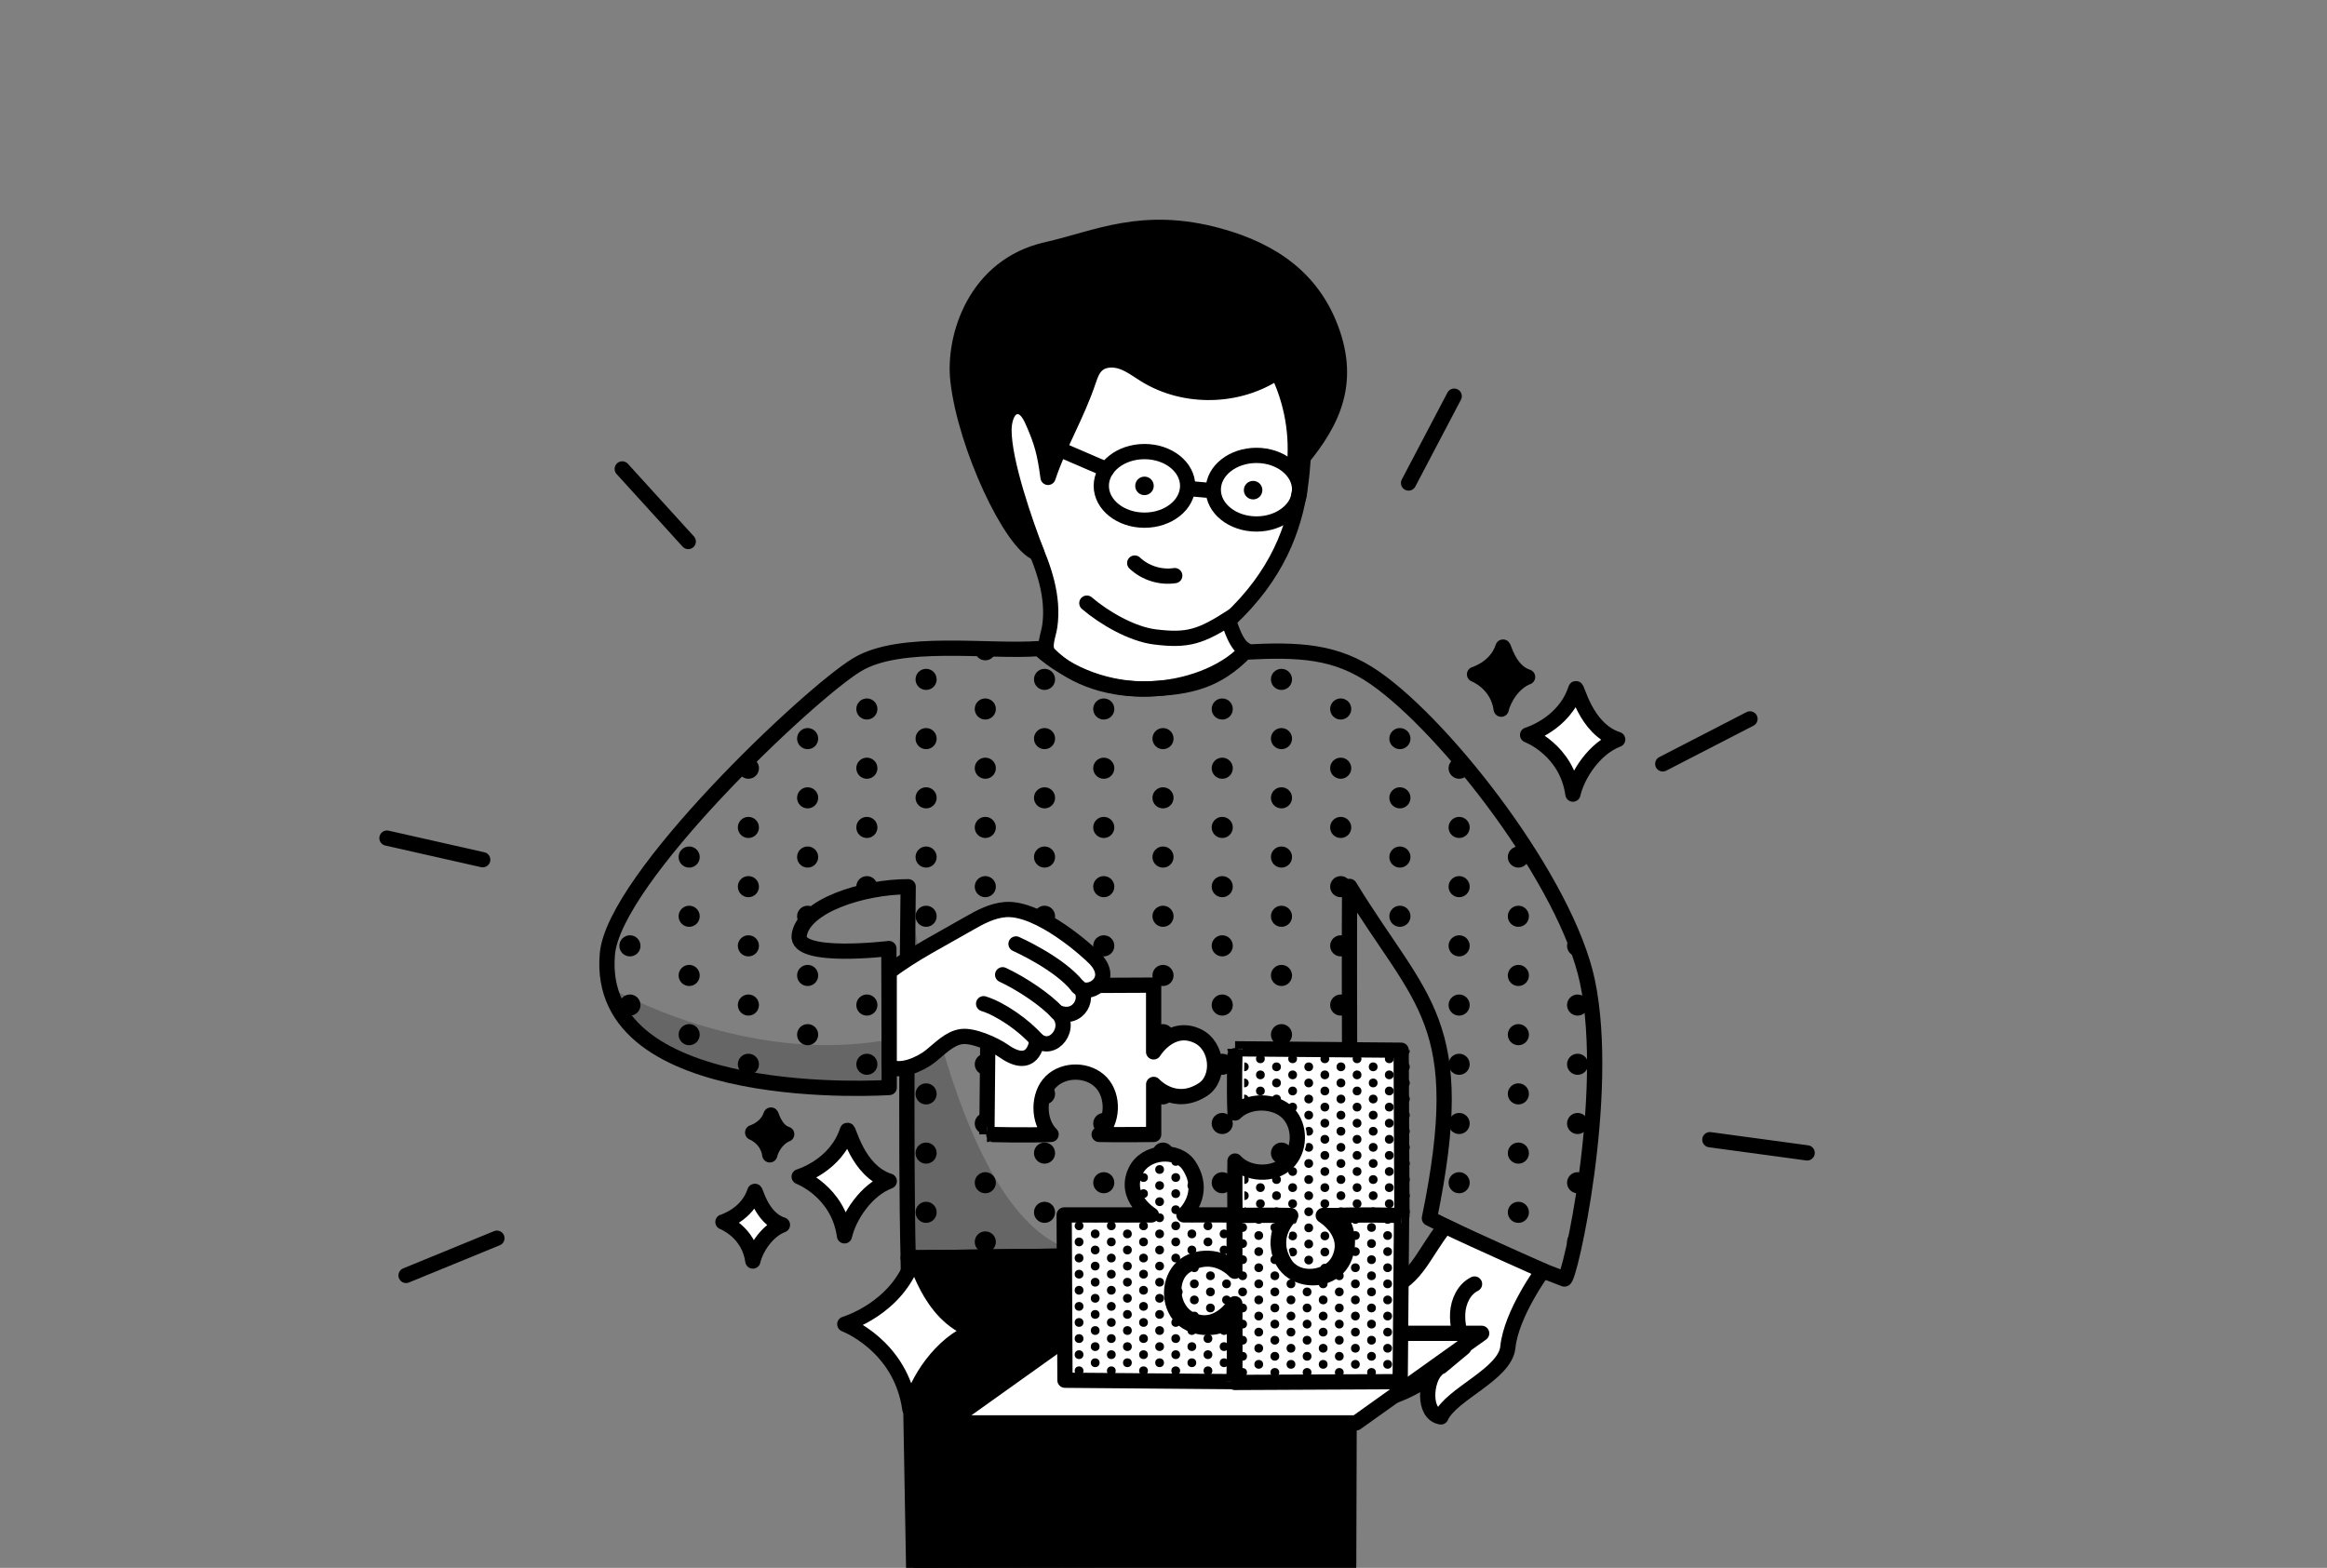 <?xml version="1.0" encoding="UTF-8"?> <svg xmlns="http://www.w3.org/2000/svg" xmlns:xlink="http://www.w3.org/1999/xlink" version="1.1" id="Layer_1" x="0px" y="0px" width="610.48px" height="411.43px" viewBox="0 0 610.48 411.43" style="enable-background:new 0 0 610.48 411.43;" xml:space="preserve"><rect x="0" y="0" width="610.48" height="411.43" fill="#808080" stroke="none"/> <style type="text/css"> .st0{fill:#FFFFFF;stroke:#000000;stroke-width:5;stroke-linecap:round;stroke-linejoin:round;stroke-miterlimit:10;} .st1{clip-path:url(#SVGID_2_);} .st2{clip-path:url(#SVGID_4_);} .st3{clip-path:url(#SVGID_6_);} .st4{fill:transparent;} .st5{fill:transparent;} .st6{fill:#FFFFFF;stroke:#000000;stroke-width:4;stroke-linecap:round;stroke-linejoin:round;stroke-miterlimit:10;} .st7{clip-path:url(#SVGID_8_);} .st8{clip-path:url(#SVGID_10_);} .st9{fill:none;stroke:#000000;stroke-width:4;stroke-linecap:round;stroke-linejoin:round;stroke-miterlimit:10;} .st10{clip-path:url(#SVGID_12_);} .st11{clip-path:url(#SVGID_14_);} .st12{stroke:#000000;stroke-width:4;stroke-linecap:round;stroke-linejoin:round;stroke-miterlimit:10;} .st13{clip-path:url(#SVGID_16_);} .st14{clip-path:url(#SVGID_18_);} .st15{opacity:0.2;} .st16{stroke:#000000;stroke-width:4;stroke-linecap:round;stroke-miterlimit:10;} .st17{clip-path:url(#SVGID_20_);} .st18{clip-path:url(#SVGID_22_);} .st19{fill:transparent;} .st20{clip-path:url(#SVGID_24_);} .st21{clip-path:url(#SVGID_26_);} .st22{clip-path:url(#SVGID_28_);} .st23{clip-path:url(#SVGID_30_);} .st24{fill:#6069F8;} .st25{fill:#FFFFFF;stroke:#000000;stroke-width:4;stroke-miterlimit:10;} .st26{clip-path:url(#SVGID_32_);} .st27{clip-path:url(#SVGID_34_);} .st28{clip-path:url(#SVGID_36_);} .st29{clip-path:url(#SVGID_38_);} .st30{opacity:0.6;} .st31{clip-path:url(#SVGID_40_);} .st32{clip-path:url(#SVGID_42_);} .st33{clip-path:url(#SVGID_44_);} .st34{clip-path:url(#SVGID_46_);} .st35{clip-path:url(#SVGID_48_);} .st36{clip-path:url(#SVGID_50_);} .st37{clip-path:url(#SVGID_52_);} .st38{clip-path:url(#SVGID_54_);} .st39{fill:none;stroke:#000000;stroke-width:5;stroke-linecap:round;stroke-linejoin:round;stroke-miterlimit:10;} .st40{clip-path:url(#SVGID_56_);} .st41{clip-path:url(#SVGID_58_);} .st42{stroke:#000000;stroke-width:5;stroke-linecap:round;stroke-linejoin:round;stroke-miterlimit:10;} .st43{clip-path:url(#SVGID_60_);} .st44{clip-path:url(#SVGID_62_);} .st45{clip-path:url(#SVGID_64_);} .st46{clip-path:url(#SVGID_66_);} .st47{fill:none;stroke:#FFFFFF;stroke-width:4;stroke-linecap:round;stroke-linejoin:round;stroke-miterlimit:10;} .st48{clip-path:url(#SVGID_68_);} .st49{clip-path:url(#SVGID_70_);} .st50{clip-path:url(#SVGID_72_);} .st51{clip-path:url(#SVGID_74_);} .st52{stroke:#000000;stroke-width:4;stroke-miterlimit:10;} .st53{clip-path:url(#SVGID_76_);} .st54{clip-path:url(#SVGID_78_);} .st55{clip-path:url(#SVGID_80_);} .st56{clip-path:url(#SVGID_82_);} .st57{clip-path:url(#SVGID_84_);} .st58{clip-path:url(#SVGID_86_);} .st59{clip-path:url(#SVGID_88_);} .st60{clip-path:url(#SVGID_90_);} .st61{clip-path:url(#SVGID_92_);} .st62{clip-path:url(#SVGID_94_);} .st63{clip-path:url(#SVGID_96_);} .st64{clip-path:url(#SVGID_98_);} .st65{clip-path:url(#SVGID_100_);} .st66{clip-path:url(#SVGID_102_);} .st67{clip-path:url(#SVGID_104_);} .st68{clip-path:url(#SVGID_106_);} .st69{clip-path:url(#SVGID_108_);} .st70{clip-path:url(#SVGID_110_);} .st71{clip-path:url(#SVGID_112_);} .st72{clip-path:url(#SVGID_114_);} </style> <rect y="0" class="st19" width="610.48" height="411.43"></rect> <path class="st15" d="M238.25,232.64c0,0,11.83,92.28,46.58,96.11l-44.77,0.22L238.25,232.64z"></path> <g> <path class="st6" d="M343.64,103.86c-4.15,9.31,4.47,35.06-21.29,58.96c2.82,9.51,5.53,6.99,4.21,8.31 c-11.57,11.57-37.9,13.97-51.28,0.59c-1.77-1.77-0.22-4.94,0.13-7.42c1.08-7.66-1.53-15.35-4.77-22.37 c-3.24-7.02-7.18-13.82-9-21.33c-1.31-5.38-1.38-11.45,1.73-16.04c2.56-3.78,6.85-5.96,11.03-7.77 c16.52-7.16,34.43-11.07,52.43-11.44c5.85-0.12,12.58,0.57,15.94,5.36C345.45,94.54,345.42,99.86,343.64,103.86z"></path> <path class="st9" d="M285.13,158.27c4.55,3.91,11.86,8.12,17.81,8.86c8.67,1.09,12.08,0,20.37-5.37"></path> <path class="st12" d="M339.54,122.8c0.96-8.6-0.58-17.46-4.39-25.23c-10.1,6.9-24.29,7.24-34.7,0.82 c-1.98-1.22-3.85-2.67-6.04-3.44c-2.19-0.78-4.85-0.75-6.59,0.8c-1.19,1.06-1.75,2.65-2.26,4.16c-3.2,9.45-7.41,15.9-10.61,25.36 c-0.83-6.22-1.58-9.31-4.17-15.03c-0.74-1.64-1.88-3.48-3.68-3.56c-2.65-0.13-3.69,3.38-3.71,6.03c-0.07,8.35,5.61,24.6,8.67,32.46 c-6.8-2.5-18.82-28.15-20.75-45.32c-1.28-11.37,4.49-30.14,23.3-34.35c13.07-2.93,25.06-9.21,45.35-3.58 c13.9,3.86,24.83,11.29,29.67,25.62S348.84,112.23,339.54,122.8z"></path> <polygon class="st12" points="238.25,330.09 239.7,411.43 353.82,411.02 354.07,328.75 "></polygon> <path class="st9" d="M297.69,147.75c2.76,2.61,6.74,3.87,10.5,3.3"></path> <path class="st9" d="M279.37,118.5c3.82,1.63,7.1,3.08,10.93,4.71"></path> <ellipse class="st9" cx="300.25" cy="127.5" rx="11.33" ry="9"></ellipse> <g> <defs> <path id="SVGID_95_" d="M354.07,328.69c0.18-28.37-0.18-67.77,0-96.14c18.82,30.83,31.58,35.26,20.93,87.08 c13.74,6.88,22.89,11.23,35.41,15.94c1.33,0.5,12.27-48.27,6.05-78.06c-5.41-25.9-38.31-64.25-55.67-79.57 c-11.52-10.17-20.05-7.55-34.23-6.82c-7.31,7.56-14.52,9.22-25.04,9.58c-10.51,0.36-21.11-3.51-28.92-10.56 c-13.34,1-36.38-2.69-47.8,4.26c-12.76,7.77-63.72,56.09-65.46,75.88c-3.53,40.27,73.95,35.03,73.95,35.03l-0.1-36.46 c0,0-12.02,2.59-23.53-3.44c-5.19-2.72,8.66-12.78,28.6-12.78c-0.14,8.58-0.71,70.88,0,97.4L354.07,328.69z"></path> </defs> <clipPath id="SVGID_2_"> <use xlink:href="#SVGID_95_" style="overflow:visible;"></use> </clipPath> <g class="st1"> <defs> <rect id="SVGID_97_" x="162.5" y="164.13" width="260.02" height="172.31"></rect> </defs> <clipPath id="SVGID_4_"> <use xlink:href="#SVGID_97_" style="overflow:visible;"></use> </clipPath> <g class="st2"> <circle cx="413.88" cy="170.51" r="2.77"></circle> <circle cx="413.88" cy="186.05" r="2.77"></circle> <circle cx="413.88" cy="201.59" r="2.77"></circle> <circle cx="413.88" cy="217.13" r="2.77"></circle> <circle cx="413.88" cy="232.67" r="2.77"></circle> <circle cx="413.88" cy="248.2" r="2.77"></circle> <circle cx="413.88" cy="263.74" r="2.77"></circle> <circle cx="413.88" cy="279.28" r="2.77"></circle> <circle cx="413.88" cy="294.82" r="2.77"></circle> <circle cx="413.88" cy="310.36" r="2.77"></circle> <circle cx="413.88" cy="325.9" r="2.77"></circle> <circle cx="398.34" cy="162.74" r="2.77"></circle> <circle cx="398.34" cy="178.28" r="2.77"></circle> <circle cx="398.34" cy="193.82" r="2.77"></circle> <circle cx="398.34" cy="209.36" r="2.77"></circle> <circle cx="398.34" cy="224.9" r="2.77"></circle> <circle cx="398.34" cy="240.44" r="2.77"></circle> <circle cx="398.34" cy="255.97" r="2.77"></circle> <circle cx="398.34" cy="271.51" r="2.77"></circle> <circle cx="398.34" cy="287.05" r="2.77"></circle> <circle cx="398.34" cy="302.59" r="2.77"></circle> <circle cx="398.34" cy="318.13" r="2.77"></circle> <circle cx="382.8" cy="170.51" r="2.77"></circle> <circle cx="382.8" cy="186.05" r="2.77"></circle> <circle cx="382.8" cy="201.59" r="2.77"></circle> <circle cx="382.8" cy="217.13" r="2.77"></circle> <circle cx="382.8" cy="232.67" r="2.77"></circle> <circle cx="382.8" cy="248.2" r="2.77"></circle> <circle cx="382.8" cy="263.74" r="2.77"></circle> <circle cx="382.8" cy="279.28" r="2.77"></circle> <circle cx="382.8" cy="294.82" r="2.77"></circle> <circle cx="382.8" cy="310.36" r="2.77"></circle> <circle cx="382.8" cy="325.9" r="2.77"></circle> <circle cx="367.26" cy="162.74" r="2.77"></circle> <circle cx="367.26" cy="178.28" r="2.77"></circle> <circle cx="367.26" cy="193.82" r="2.77"></circle> <circle cx="367.26" cy="209.36" r="2.77"></circle> <circle cx="367.26" cy="224.9" r="2.77"></circle> <circle cx="367.26" cy="240.44" r="2.77"></circle> <circle cx="367.26" cy="255.97" r="2.77"></circle> <circle cx="367.26" cy="271.51" r="2.77"></circle> <circle cx="367.26" cy="287.05" r="2.77"></circle> <circle cx="367.26" cy="302.59" r="2.77"></circle> <circle cx="367.26" cy="318.13" r="2.77"></circle> <circle cx="351.73" cy="170.51" r="2.77"></circle> <circle cx="351.73" cy="186.05" r="2.77"></circle> <circle cx="351.73" cy="201.59" r="2.77"></circle> <circle cx="351.73" cy="217.13" r="2.77"></circle> <circle cx="351.73" cy="232.67" r="2.77"></circle> <circle cx="351.73" cy="248.2" r="2.77"></circle> <circle cx="351.73" cy="263.74" r="2.77"></circle> <circle cx="351.73" cy="279.28" r="2.77"></circle> <circle cx="351.73" cy="294.82" r="2.77"></circle> <circle cx="351.73" cy="310.36" r="2.77"></circle> <circle cx="351.73" cy="325.9" r="2.77"></circle> <circle cx="336.19" cy="162.74" r="2.77"></circle> <circle cx="336.19" cy="178.28" r="2.77"></circle> <circle cx="336.19" cy="193.82" r="2.77"></circle> <circle cx="336.19" cy="209.36" r="2.77"></circle> <circle cx="336.19" cy="224.9" r="2.77"></circle> <circle cx="336.19" cy="240.44" r="2.77"></circle> <circle cx="336.19" cy="255.97" r="2.77"></circle> <circle cx="336.19" cy="271.51" r="2.77"></circle> <circle cx="336.19" cy="287.05" r="2.77"></circle> <circle cx="336.19" cy="302.59" r="2.77"></circle> <circle cx="336.19" cy="318.13" r="2.77"></circle> <circle cx="320.65" cy="170.51" r="2.77"></circle> <circle cx="320.65" cy="186.05" r="2.77"></circle> <circle cx="320.65" cy="201.59" r="2.77"></circle> <circle cx="320.65" cy="217.13" r="2.77"></circle> <circle cx="320.65" cy="232.67" r="2.77"></circle> <circle cx="320.65" cy="248.2" r="2.77"></circle> <circle cx="320.65" cy="263.74" r="2.77"></circle> <circle cx="320.65" cy="279.28" r="2.77"></circle> <circle cx="320.65" cy="294.82" r="2.77"></circle> <circle cx="320.65" cy="310.36" r="2.77"></circle> <circle cx="320.65" cy="325.9" r="2.77"></circle> <circle cx="305.11" cy="162.74" r="2.77"></circle> <circle cx="305.11" cy="178.28" r="2.77"></circle> <circle cx="305.11" cy="193.82" r="2.77"></circle> <circle cx="305.11" cy="209.36" r="2.77"></circle> <circle cx="305.11" cy="224.9" r="2.77"></circle> <circle cx="305.11" cy="240.44" r="2.77"></circle> <circle cx="305.11" cy="255.97" r="2.77"></circle> <circle cx="305.11" cy="271.51" r="2.77"></circle> <circle cx="305.11" cy="287.05" r="2.77"></circle> <circle cx="305.11" cy="302.59" r="2.77"></circle> <circle cx="305.11" cy="318.13" r="2.77"></circle> <circle cx="289.57" cy="170.51" r="2.77"></circle> <circle cx="289.57" cy="186.05" r="2.77"></circle> <circle cx="289.57" cy="201.59" r="2.77"></circle> <circle cx="289.57" cy="217.13" r="2.77"></circle> <circle cx="289.57" cy="232.67" r="2.77"></circle> <circle cx="289.57" cy="248.2" r="2.77"></circle> <circle cx="289.57" cy="263.74" r="2.77"></circle> <circle cx="289.57" cy="279.28" r="2.77"></circle> <circle cx="289.57" cy="294.82" r="2.77"></circle> <circle cx="289.57" cy="310.36" r="2.77"></circle> <circle cx="289.57" cy="325.9" r="2.77"></circle> <circle cx="274.03" cy="162.74" r="2.77"></circle> <circle cx="274.03" cy="178.28" r="2.77"></circle> <circle cx="274.03" cy="193.82" r="2.77"></circle> <circle cx="274.03" cy="209.36" r="2.77"></circle> <circle cx="274.03" cy="224.9" r="2.77"></circle> <circle cx="274.03" cy="240.44" r="2.77"></circle> <circle cx="274.03" cy="255.97" r="2.77"></circle> <circle cx="274.03" cy="271.51" r="2.77"></circle> <circle cx="274.03" cy="287.05" r="2.77"></circle> <circle cx="274.03" cy="302.59" r="2.77"></circle> <circle cx="274.03" cy="318.13" r="2.77"></circle> <circle cx="258.49" cy="170.51" r="2.77"></circle> <circle cx="258.49" cy="186.05" r="2.77"></circle> <circle cx="258.49" cy="201.59" r="2.77"></circle> <circle cx="258.49" cy="217.13" r="2.77"></circle> <circle cx="258.49" cy="232.67" r="2.77"></circle> <circle cx="258.49" cy="248.2" r="2.77"></circle> <circle cx="258.49" cy="263.74" r="2.77"></circle> <circle cx="258.49" cy="279.28" r="2.77"></circle> <circle cx="258.49" cy="294.82" r="2.77"></circle> <circle cx="258.49" cy="310.36" r="2.77"></circle> <circle cx="258.49" cy="325.9" r="2.77"></circle> <circle cx="242.96" cy="162.74" r="2.77"></circle> <circle cx="242.96" cy="178.28" r="2.77"></circle> <circle cx="242.96" cy="193.82" r="2.77"></circle> <circle cx="242.96" cy="209.36" r="2.77"></circle> <circle cx="242.96" cy="224.9" r="2.77"></circle> <circle cx="242.96" cy="240.44" r="2.77"></circle> <circle cx="242.96" cy="255.97" r="2.77"></circle> <circle cx="242.96" cy="271.51" r="2.77"></circle> <circle cx="242.96" cy="287.05" r="2.77"></circle> <circle cx="242.96" cy="302.59" r="2.77"></circle> <circle cx="242.96" cy="318.13" r="2.77"></circle> <circle cx="227.42" cy="170.51" r="2.77"></circle> <circle cx="227.42" cy="186.05" r="2.77"></circle> <circle cx="227.42" cy="201.59" r="2.77"></circle> <circle cx="227.42" cy="217.13" r="2.77"></circle> <circle cx="227.42" cy="232.67" r="2.77"></circle> <circle cx="227.42" cy="248.2" r="2.77"></circle> <circle cx="227.42" cy="263.74" r="2.77"></circle> <circle cx="227.42" cy="279.28" r="2.77"></circle> <circle cx="227.42" cy="294.82" r="2.77"></circle> <circle cx="227.42" cy="310.36" r="2.77"></circle> <circle cx="227.42" cy="325.9" r="2.77"></circle> <circle cx="211.88" cy="162.74" r="2.77"></circle> <circle cx="211.88" cy="178.28" r="2.77"></circle> <circle cx="211.88" cy="193.82" r="2.77"></circle> <circle cx="211.88" cy="209.36" r="2.77"></circle> <circle cx="211.88" cy="224.9" r="2.77"></circle> <circle cx="211.88" cy="240.44" r="2.77"></circle> <circle cx="211.88" cy="255.97" r="2.77"></circle> <circle cx="211.88" cy="271.51" r="2.77"></circle> <circle cx="211.88" cy="287.05" r="2.77"></circle> <circle cx="211.88" cy="302.59" r="2.77"></circle> <circle cx="211.88" cy="318.13" r="2.77"></circle> <circle cx="196.34" cy="170.51" r="2.77"></circle> <circle cx="196.34" cy="186.05" r="2.77"></circle> <circle cx="196.34" cy="201.59" r="2.77"></circle> <circle cx="196.34" cy="217.13" r="2.77"></circle> <circle cx="196.34" cy="232.67" r="2.77"></circle> <circle cx="196.34" cy="248.2" r="2.77"></circle> <circle cx="196.34" cy="263.74" r="2.77"></circle> <circle cx="196.34" cy="279.28" r="2.77"></circle> <circle cx="196.34" cy="294.82" r="2.77"></circle> <circle cx="196.34" cy="310.36" r="2.77"></circle> <circle cx="196.34" cy="325.9" r="2.77"></circle> <circle cx="180.8" cy="162.74" r="2.77"></circle> <circle cx="180.8" cy="178.28" r="2.77"></circle> <circle cx="180.8" cy="193.82" r="2.77"></circle> <circle cx="180.8" cy="209.36" r="2.77"></circle> <circle cx="180.8" cy="224.9" r="2.77"></circle> <circle cx="180.8" cy="240.44" r="2.77"></circle> <circle cx="180.8" cy="255.97" r="2.77"></circle> <circle cx="180.8" cy="271.51" r="2.77"></circle> <circle cx="180.8" cy="287.05" r="2.77"></circle> <circle cx="180.8" cy="302.59" r="2.77"></circle> <circle cx="180.8" cy="318.13" r="2.77"></circle> <circle cx="165.26" cy="170.51" r="2.77"></circle> <circle cx="165.26" cy="186.05" r="2.77"></circle> <circle cx="165.26" cy="201.59" r="2.77"></circle> <circle cx="165.26" cy="217.13" r="2.77"></circle> <circle cx="165.26" cy="232.67" r="2.77"></circle> <circle cx="165.26" cy="248.2" r="2.77"></circle> <circle cx="165.26" cy="263.74" r="2.77"></circle> <circle cx="165.26" cy="279.28" r="2.77"></circle> <circle cx="165.26" cy="294.82" r="2.77"></circle> <circle cx="165.26" cy="310.36" r="2.77"></circle> <circle cx="165.26" cy="325.9" r="2.77"></circle> </g> </g> </g> <ellipse class="st9" cx="329.63" cy="128.5" rx="11.33" ry="9"></ellipse> <path class="st6" d="M259.28,258.72l43.37-0.21v17.52c0,0,4.51-7.47,11.5-4.17c5.4,2.54,6.05,11.07,1.42,14.06 c-7.47,4.82-12.91-1.36-12.91-1.36v13.13c0,0-9.58,0.13-14.3,0c3.65-3.27,3.92-10.01,0.57-13.59s-9.69-3.71-13.19-0.28 c-3.5,3.43-3.49,10.44,0.01,13.86c-5.66,0.31-16.89,0-16.84,0L259.28,258.72z"></path> <path class="st9" d="M312.74,128.28c1.26,0.11,2.52,0.22,3.79,0.34"></path> <path class="st9" d="M354.07,328.75c0.18-28.37-0.18-67.77,0-96.14c18.82,30.83,31.58,35.26,20.93,87.08 c13.74,6.88,22.89,11.23,35.41,15.94c1.33,0.5,12.27-48.27,6.05-78.06c-5.41-25.9-36.68-66.37-55.67-79.62 c-10.33-7.21-20.05-7.55-34.23-6.82c-7.31,7.56-14.52,9.27-25.04,9.63c-10.51,0.36-21.11-3.51-28.92-10.56 c-13.34,1-36.38-2.69-47.8,4.26c-12.76,7.77-63.72,56.09-65.46,75.88c-3.53,40.27,73.95,35.03,73.95,35.03l-0.1-36.46 c0,0-24.39,2.97-23.53-3.44c1.04-7.76,16.71-12.78,28.6-12.78c-0.14,8.58-0.71,70.88,0,97.4L354.07,328.75z"></path> <path class="st6" d="M367.59,275.59l0.21,43.37h-20.65c0,0,7.47,4.51,4.17,11.5c-2.54,5.4-11.07,6.05-14.06,1.42 c-4.82-7.47,1.36-12.91,1.36-12.91H324c0,0-0.13-9.58,0-14.3c3.27,3.65,10.01,3.92,13.59,0.57c3.57-3.35,3.71-9.69,0.28-13.19 c-3.43-3.5-10.44-3.49-13.86,0.01c-0.31-5.66,0-16.89,0-16.84L367.59,275.59z"></path> <g> <defs> <path id="SVGID_99_" d="M370.1,275.59l0.21,43.37h-20.65c0,0,7.47,4.51,4.17,11.5c-2.54,5.4-11.07,6.05-14.06,1.42 c-4.82-7.47,1.36-12.91,1.36-12.91H326.5c0,0-0.13-9.58,0-14.3c3.27,3.65,10.01,3.92,13.59,0.57c3.57-3.35,3.71-9.69,0.28-13.19 c-3.43-3.5-10.44-3.49-13.86,0.01c-0.31-5.66,0-16.89,0-16.84L370.1,275.59z"></path> </defs> <clipPath id="SVGID_6_"> <use xlink:href="#SVGID_99_" style="overflow:visible;"></use> </clipPath> <g class="st3"> <defs> <rect id="SVGID_101_" x="316.83" y="273.43" width="63.01" height="61.62"></rect> </defs> <clipPath id="SVGID_8_"> <use xlink:href="#SVGID_101_" style="overflow:visible;"></use> </clipPath> <g class="st7"> <circle cx="377.15" cy="275.73" r="1.15"></circle> <circle cx="377.15" cy="279.95" r="1.15"></circle> <circle cx="377.15" cy="284.18" r="1.15"></circle> <circle cx="377.15" cy="288.4" r="1.15"></circle> <circle cx="377.15" cy="292.63" r="1.15"></circle> <circle cx="377.15" cy="296.86" r="1.15"></circle> <circle cx="377.15" cy="301.08" r="1.15"></circle> <circle cx="377.15" cy="305.31" r="1.15"></circle> <circle cx="377.15" cy="309.53" r="1.15"></circle> <circle cx="377.15" cy="313.76" r="1.15"></circle> <circle cx="377.15" cy="317.98" r="1.15"></circle> <circle cx="377.15" cy="322.21" r="1.15"></circle> <circle cx="377.15" cy="326.44" r="1.15"></circle> <circle cx="377.15" cy="330.66" r="1.15"></circle> <circle cx="377.15" cy="334.89" r="1.15"></circle> <circle cx="372.92" cy="273.61" r="1.15"></circle> <circle cx="372.92" cy="277.84" r="1.15"></circle> <circle cx="372.92" cy="282.06" r="1.15"></circle> <circle cx="372.92" cy="286.29" r="1.15"></circle> <circle cx="372.92" cy="290.52" r="1.15"></circle> <circle cx="372.92" cy="294.74" r="1.15"></circle> <circle cx="372.92" cy="298.97" r="1.15"></circle> <circle cx="372.92" cy="303.19" r="1.15"></circle> <circle cx="372.92" cy="307.42" r="1.15"></circle> <circle cx="372.92" cy="311.65" r="1.15"></circle> <circle cx="372.92" cy="315.87" r="1.15"></circle> <circle cx="372.92" cy="320.1" r="1.15"></circle> <circle cx="372.92" cy="324.32" r="1.15"></circle> <circle cx="372.92" cy="328.55" r="1.15"></circle> <circle cx="372.92" cy="332.78" r="1.15"></circle> <circle cx="368.7" cy="275.73" r="1.15"></circle> <circle cx="368.7" cy="279.95" r="1.15"></circle> <circle cx="368.7" cy="284.18" r="1.15"></circle> <circle cx="368.7" cy="288.4" r="1.15"></circle> <circle cx="368.7" cy="292.63" r="1.15"></circle> <circle cx="368.7" cy="296.86" r="1.15"></circle> <circle cx="368.7" cy="301.08" r="1.15"></circle> <circle cx="368.7" cy="305.31" r="1.15"></circle> <circle cx="368.7" cy="309.53" r="1.15"></circle> <circle cx="368.7" cy="313.76" r="1.15"></circle> <circle cx="368.7" cy="317.98" r="1.15"></circle> <circle cx="368.7" cy="322.21" r="1.15"></circle> <circle cx="368.7" cy="326.44" r="1.15"></circle> <circle cx="368.7" cy="330.66" r="1.15"></circle> <circle cx="368.7" cy="334.89" r="1.15"></circle> <circle cx="364.47" cy="273.61" r="1.15"></circle> <circle cx="364.47" cy="277.84" r="1.15"></circle> <circle cx="364.47" cy="282.06" r="1.15"></circle> <circle cx="364.47" cy="286.29" r="1.15"></circle> <circle cx="364.47" cy="290.52" r="1.15"></circle> <circle cx="364.47" cy="294.74" r="1.15"></circle> <circle cx="364.47" cy="298.97" r="1.15"></circle> <circle cx="364.47" cy="303.19" r="1.15"></circle> <circle cx="364.47" cy="307.42" r="1.15"></circle> <circle cx="364.47" cy="311.65" r="1.15"></circle> <circle cx="364.47" cy="315.87" r="1.15"></circle> <circle cx="364.47" cy="320.1" r="1.15"></circle> <circle cx="364.47" cy="324.32" r="1.15"></circle> <circle cx="364.47" cy="328.55" r="1.15"></circle> <circle cx="364.47" cy="332.78" r="1.15"></circle> <circle cx="360.25" cy="275.73" r="1.15"></circle> <circle cx="360.25" cy="279.95" r="1.15"></circle> <circle cx="360.25" cy="284.18" r="1.15"></circle> <circle cx="360.25" cy="288.4" r="1.15"></circle> <circle cx="360.25" cy="292.63" r="1.15"></circle> <circle cx="360.25" cy="296.86" r="1.15"></circle> <circle cx="360.25" cy="301.08" r="1.15"></circle> <circle cx="360.25" cy="305.31" r="1.15"></circle> <circle cx="360.25" cy="309.53" r="1.15"></circle> <circle cx="360.25" cy="313.76" r="1.15"></circle> <circle cx="360.25" cy="317.98" r="1.15"></circle> <circle cx="360.25" cy="322.21" r="1.15"></circle> <circle cx="360.25" cy="326.44" r="1.15"></circle> <circle cx="360.25" cy="330.66" r="1.15"></circle> <circle cx="360.25" cy="334.89" r="1.15"></circle> <circle cx="356.02" cy="273.61" r="1.15"></circle> <circle cx="356.02" cy="277.84" r="1.15"></circle> <circle cx="356.02" cy="282.06" r="1.15"></circle> <circle cx="356.02" cy="286.29" r="1.15"></circle> <circle cx="356.02" cy="290.52" r="1.15"></circle> <circle cx="356.02" cy="294.74" r="1.15"></circle> <circle cx="356.02" cy="298.97" r="1.15"></circle> <circle cx="356.02" cy="303.19" r="1.15"></circle> <circle cx="356.02" cy="307.42" r="1.15"></circle> <circle cx="356.02" cy="311.65" r="1.15"></circle> <circle cx="356.02" cy="315.87" r="1.15"></circle> <circle cx="356.02" cy="320.1" r="1.15"></circle> <circle cx="356.02" cy="324.32" r="1.15"></circle> <circle cx="356.02" cy="328.55" r="1.15"></circle> <circle cx="356.02" cy="332.78" r="1.15"></circle> <circle cx="351.79" cy="275.73" r="1.15"></circle> <circle cx="351.79" cy="279.95" r="1.15"></circle> <circle cx="351.79" cy="284.18" r="1.15"></circle> <circle cx="351.79" cy="288.4" r="1.15"></circle> <circle cx="351.79" cy="292.63" r="1.15"></circle> <circle cx="351.79" cy="296.86" r="1.15"></circle> <circle cx="351.79" cy="301.08" r="1.15"></circle> <circle cx="351.79" cy="305.31" r="1.15"></circle> <circle cx="351.79" cy="309.53" r="1.15"></circle> <circle cx="351.79" cy="313.76" r="1.15"></circle> <circle cx="351.79" cy="317.98" r="1.15"></circle> <circle cx="351.79" cy="322.21" r="1.15"></circle> <circle cx="351.79" cy="326.44" r="1.15"></circle> <circle cx="351.79" cy="330.66" r="1.15"></circle> <circle cx="351.79" cy="334.89" r="1.15"></circle> <circle cx="347.57" cy="273.61" r="1.15"></circle> <circle cx="347.57" cy="277.84" r="1.15"></circle> <circle cx="347.57" cy="282.06" r="1.15"></circle> <circle cx="347.57" cy="286.29" r="1.15"></circle> <circle cx="347.57" cy="290.52" r="1.15"></circle> <circle cx="347.57" cy="294.74" r="1.15"></circle> <circle cx="347.57" cy="298.97" r="1.15"></circle> <circle cx="347.57" cy="303.19" r="1.15"></circle> <circle cx="347.57" cy="307.42" r="1.15"></circle> <circle cx="347.57" cy="311.65" r="1.15"></circle> <circle cx="347.57" cy="315.87" r="1.15"></circle> <circle cx="347.57" cy="320.1" r="1.15"></circle> <circle cx="347.57" cy="324.32" r="1.15"></circle> <circle cx="347.57" cy="328.55" r="1.15"></circle> <circle cx="347.57" cy="332.78" r="1.15"></circle> <circle cx="343.34" cy="275.73" r="1.15"></circle> <circle cx="343.34" cy="279.95" r="1.15"></circle> <circle cx="343.34" cy="284.18" r="1.15"></circle> <circle cx="343.34" cy="288.4" r="1.15"></circle> <circle cx="343.34" cy="292.63" r="1.15"></circle> <circle cx="343.34" cy="296.86" r="1.15"></circle> <circle cx="343.34" cy="301.08" r="1.15"></circle> <circle cx="343.34" cy="305.31" r="1.15"></circle> <circle cx="343.34" cy="309.53" r="1.15"></circle> <circle cx="343.34" cy="313.76" r="1.15"></circle> <circle cx="343.34" cy="317.98" r="1.15"></circle> <circle cx="343.34" cy="322.21" r="1.15"></circle> <circle cx="343.34" cy="326.44" r="1.15"></circle> <circle cx="343.34" cy="330.66" r="1.15"></circle> <circle cx="343.34" cy="334.89" r="1.15"></circle> <circle cx="339.12" cy="273.61" r="1.15"></circle> <circle cx="339.12" cy="277.84" r="1.15"></circle> <circle cx="339.12" cy="282.06" r="1.15"></circle> <circle cx="339.12" cy="286.29" r="1.15"></circle> <circle cx="339.12" cy="290.52" r="1.15"></circle> <circle cx="339.12" cy="294.74" r="1.15"></circle> <circle cx="339.12" cy="298.97" r="1.15"></circle> <circle cx="339.12" cy="303.19" r="1.15"></circle> <circle cx="339.12" cy="307.42" r="1.15"></circle> <circle cx="339.12" cy="311.65" r="1.15"></circle> <circle cx="339.12" cy="315.87" r="1.15"></circle> <circle cx="339.12" cy="320.1" r="1.15"></circle> <circle cx="339.12" cy="324.32" r="1.15"></circle> <circle cx="339.12" cy="328.55" r="1.15"></circle> <circle cx="339.12" cy="332.78" r="1.15"></circle> <circle cx="334.89" cy="275.73" r="1.15"></circle> <circle cx="334.89" cy="279.95" r="1.15"></circle> <circle cx="334.89" cy="284.18" r="1.15"></circle> <circle cx="334.89" cy="288.4" r="1.15"></circle> <circle cx="334.89" cy="292.63" r="1.15"></circle> <circle cx="334.89" cy="296.86" r="1.15"></circle> <circle cx="334.89" cy="301.08" r="1.15"></circle> <circle cx="334.89" cy="305.31" r="1.15"></circle> <circle cx="334.89" cy="309.53" r="1.15"></circle> <circle cx="334.89" cy="313.76" r="1.15"></circle> <circle cx="334.89" cy="317.98" r="1.15"></circle> <circle cx="334.89" cy="322.21" r="1.15"></circle> <circle cx="334.89" cy="326.44" r="1.15"></circle> <circle cx="334.89" cy="330.66" r="1.15"></circle> <circle cx="334.89" cy="334.89" r="1.15"></circle> <circle cx="330.66" cy="273.61" r="1.15"></circle> <circle cx="330.66" cy="277.84" r="1.15"></circle> <circle cx="330.66" cy="282.06" r="1.15"></circle> <circle cx="330.66" cy="286.29" r="1.15"></circle> <circle cx="330.66" cy="290.52" r="1.15"></circle> <circle cx="330.66" cy="294.74" r="1.15"></circle> <circle cx="330.66" cy="298.97" r="1.15"></circle> <circle cx="330.66" cy="303.19" r="1.15"></circle> <circle cx="330.66" cy="307.42" r="1.15"></circle> <circle cx="330.66" cy="311.65" r="1.15"></circle> <circle cx="330.66" cy="315.87" r="1.15"></circle> <circle cx="330.66" cy="320.1" r="1.15"></circle> <circle cx="330.66" cy="324.32" r="1.15"></circle> <circle cx="330.66" cy="328.55" r="1.15"></circle> <circle cx="330.66" cy="332.78" r="1.15"></circle> <circle cx="326.44" cy="275.73" r="1.15"></circle> <circle cx="326.44" cy="279.95" r="1.15"></circle> <circle cx="326.44" cy="284.18" r="1.15"></circle> <circle cx="326.44" cy="288.4" r="1.15"></circle> <circle cx="326.44" cy="292.63" r="1.15"></circle> <circle cx="326.44" cy="296.86" r="1.15"></circle> <circle cx="326.44" cy="301.08" r="1.15"></circle> <circle cx="326.44" cy="305.31" r="1.15"></circle> <circle cx="326.44" cy="309.53" r="1.15"></circle> <circle cx="326.44" cy="313.76" r="1.15"></circle> <circle cx="326.44" cy="317.98" r="1.15"></circle> <circle cx="326.44" cy="322.21" r="1.15"></circle> <circle cx="326.44" cy="326.44" r="1.15"></circle> <circle cx="326.44" cy="330.66" r="1.15"></circle> <circle cx="326.44" cy="334.89" r="1.15"></circle> <circle cx="322.21" cy="273.61" r="1.15"></circle> <circle cx="322.21" cy="277.84" r="1.15"></circle> <circle cx="322.21" cy="282.06" r="1.15"></circle> <circle cx="322.21" cy="286.29" r="1.15"></circle> <circle cx="322.21" cy="290.52" r="1.15"></circle> <circle cx="322.21" cy="294.74" r="1.15"></circle> <circle cx="322.21" cy="298.97" r="1.15"></circle> <circle cx="322.21" cy="303.19" r="1.15"></circle> <circle cx="322.21" cy="307.42" r="1.15"></circle> <circle cx="322.21" cy="311.65" r="1.15"></circle> <circle cx="322.21" cy="315.87" r="1.15"></circle> <circle cx="322.21" cy="320.1" r="1.15"></circle> <circle cx="322.21" cy="324.32" r="1.15"></circle> <circle cx="322.21" cy="328.55" r="1.15"></circle> <circle cx="322.21" cy="332.78" r="1.15"></circle> <circle cx="317.99" cy="275.73" r="1.15"></circle> <circle cx="317.99" cy="279.95" r="1.15"></circle> <circle cx="317.99" cy="284.18" r="1.15"></circle> <circle cx="317.99" cy="288.4" r="1.15"></circle> <circle cx="317.99" cy="292.63" r="1.15"></circle> <circle cx="317.99" cy="296.86" r="1.15"></circle> <circle cx="317.99" cy="301.08" r="1.15"></circle> <circle cx="317.99" cy="305.31" r="1.15"></circle> <circle cx="317.99" cy="309.53" r="1.15"></circle> <circle cx="317.99" cy="313.76" r="1.15"></circle> <circle cx="317.99" cy="317.98" r="1.15"></circle> <circle cx="317.99" cy="322.21" r="1.15"></circle> <circle cx="317.99" cy="326.44" r="1.15"></circle> <circle cx="317.99" cy="330.66" r="1.15"></circle> <circle cx="317.99" cy="334.89" r="1.15"></circle> </g> </g> </g> <g> <path class="st6" d="M233.29,255.04c5.67-4.48,14.58-9.03,20.76-12.62c3.03-1.76,6.22-3.45,9.65-3.73 c9-0.73,22.18,11.34,23.72,13.02c5.38,5.84-2.18,10.16-4.68,7.15c3.5,2.15,0.5,9.38-5.41,6.77c4.24,3.73-0.98,11-5.34,7.24 c0.07,1.09-1.19,8.16-8.58,2.98c-2.59-1.81-8.1-4.25-11.15-3.84c-3.18,0.43-5.62,3.13-8.21,5.19c-2.59,2.06-8.19,4.53-10.77,2.46 V255.04z"></path> <path class="st9" d="M266.55,247.7c0,0,11.42,5.07,16.19,11.16"></path> <path class="st9" d="M263.04,255.79c5.19,2.43,11.31,6.6,14.3,9.85"></path> <path class="st9" d="M258.05,263.39c4.55,1.41,10.7,5.75,13.94,9.49"></path> </g> <path class="st6" d="M404.76,333.43c0,0-8.29,11.27-9.18,20.1c-0.71,7.12-14.93,12.3-17.56,18.29c-4.86-0.78-3.98-9.77-1.22-12.3 c-7.59,8.39-27.61,11.59-31.02,8.49c-1.4-3.71,4.9-6.21,8.69-6.15c-6.24,0.19-8.65-1.81-9.09-3.5c-0.9-3.52,3.34-4.71,7.9-3.75 c-2.35-0.79-3.65-3.79-2.63-6.05c1.02-2.26,6.28-2.01,6.28-2.01s-3.61-0.91-3.54-2.7c0.17-4.22,5.54-4.47,8.49-5.02 c9.38-1.74,11.27-9.65,17.27-17.06C386.89,325.5,404.76,333.43,404.76,333.43z"></path> <path class="st9" d="M378.02,358.62c2-1.66,4-3.32,6-4.99c-0.89-2.95-1.78-5.98-1.6-9.06c0.18-3.08,1.66-6.27,4.42-7.63"></path> <polygon class="st6" points="248.61,373.38 281.55,349.88 388.71,349.88 355.78,373.38 "></polygon> <path class="st6" d="M367.33,362.56l-43.37,0.21v-20.65c0,0-4.51,7.47-11.5,4.17c-5.4-2.54-6.05-11.07-1.42-14.06 c7.47-4.82,12.91,1.36,12.91,1.36v-14.64c0,0,9.58-0.13,14.3,0c-3.65,3.27-3.92,10.01-0.57,13.59c3.35,3.57,9.69,3.71,13.19,0.28 c3.5-3.43,3.49-10.44-0.01-13.86c5.66-0.31,16.89,0,16.84,0L367.33,362.56z"></path> <g> <defs> <path id="SVGID_103_" d="M367.33,362.56l-43.37,0.21v-20.65c0,0-4.51,7.47-11.5,4.17c-5.4-2.54-6.05-11.07-1.42-14.06 c7.47-4.82,12.91,1.36,12.91,1.36v-14.64c0,0,9.58-0.13,14.3,0c-3.65,3.27-3.92,10.01-0.57,13.59c3.35,3.57,9.69,3.71,13.19,0.28 c3.5-3.43,3.49-10.44-0.01-13.86c5.66-0.31,16.89,0,16.84,0L367.33,362.56z"></path> </defs> <clipPath id="SVGID_10_"> <use xlink:href="#SVGID_103_" style="overflow:visible;"></use> </clipPath> <g class="st8"> <defs> <rect id="SVGID_105_" x="307.95" y="315.6" width="63.02" height="48.93"></rect> </defs> <clipPath id="SVGID_12_"> <use xlink:href="#SVGID_105_" style="overflow:visible;"></use> </clipPath> <g class="st10"> <circle cx="368.26" cy="317.88" r="1.15"></circle> <circle cx="368.26" cy="322.11" r="1.15"></circle> <circle cx="368.26" cy="326.33" r="1.15"></circle> <circle cx="368.26" cy="330.56" r="1.15"></circle> <circle cx="368.26" cy="334.78" r="1.15"></circle> <circle cx="368.26" cy="339.01" r="1.15"></circle> <circle cx="368.26" cy="343.23" r="1.15"></circle> <circle cx="368.26" cy="347.46" r="1.15"></circle> <circle cx="368.26" cy="351.69" r="1.15"></circle> <circle cx="368.26" cy="355.91" r="1.15"></circle> <circle cx="368.26" cy="360.14" r="1.15"></circle> <circle cx="368.26" cy="364.36" r="1.15"></circle> <circle cx="364.04" cy="315.77" r="1.15"></circle> <circle cx="364.04" cy="319.99" r="1.15"></circle> <circle cx="364.04" cy="324.22" r="1.15"></circle> <circle cx="364.04" cy="328.44" r="1.15"></circle> <circle cx="364.04" cy="332.67" r="1.15"></circle> <circle cx="364.04" cy="336.9" r="1.15"></circle> <circle cx="364.04" cy="341.12" r="1.15"></circle> <circle cx="364.04" cy="345.35" r="1.15"></circle> <circle cx="364.04" cy="349.57" r="1.15"></circle> <circle cx="364.04" cy="353.8" r="1.15"></circle> <circle cx="364.04" cy="358.02" r="1.15"></circle> <circle cx="364.04" cy="362.25" r="1.15"></circle> <circle cx="359.81" cy="317.88" r="1.15"></circle> <circle cx="359.81" cy="322.11" r="1.15"></circle> <circle cx="359.81" cy="326.33" r="1.15"></circle> <circle cx="359.81" cy="330.56" r="1.15"></circle> <circle cx="359.81" cy="334.78" r="1.15"></circle> <circle cx="359.81" cy="339.01" r="1.15"></circle> <circle cx="359.81" cy="343.23" r="1.15"></circle> <circle cx="359.81" cy="347.46" r="1.15"></circle> <circle cx="359.81" cy="351.69" r="1.15"></circle> <circle cx="359.81" cy="355.91" r="1.15"></circle> <circle cx="359.81" cy="360.14" r="1.15"></circle> <circle cx="359.81" cy="364.36" r="1.15"></circle> <circle cx="355.58" cy="315.77" r="1.15"></circle> <circle cx="355.58" cy="319.99" r="1.15"></circle> <circle cx="355.58" cy="324.22" r="1.15"></circle> <circle cx="355.58" cy="328.44" r="1.15"></circle> <circle cx="355.58" cy="332.67" r="1.15"></circle> <circle cx="355.58" cy="336.9" r="1.15"></circle> <circle cx="355.58" cy="341.12" r="1.15"></circle> <circle cx="355.58" cy="345.35" r="1.15"></circle> <circle cx="355.58" cy="349.57" r="1.15"></circle> <circle cx="355.58" cy="353.8" r="1.15"></circle> <circle cx="355.58" cy="358.02" r="1.15"></circle> <circle cx="355.58" cy="362.25" r="1.15"></circle> <circle cx="351.36" cy="317.88" r="1.15"></circle> <circle cx="351.36" cy="322.11" r="1.15"></circle> <circle cx="351.36" cy="326.33" r="1.15"></circle> <circle cx="351.36" cy="330.56" r="1.15"></circle> <circle cx="351.36" cy="334.78" r="1.15"></circle> <circle cx="351.36" cy="339.01" r="1.15"></circle> <circle cx="351.36" cy="343.23" r="1.15"></circle> <circle cx="351.36" cy="347.46" r="1.15"></circle> <circle cx="351.36" cy="351.69" r="1.15"></circle> <circle cx="351.36" cy="355.91" r="1.15"></circle> <circle cx="351.36" cy="360.14" r="1.15"></circle> <circle cx="351.36" cy="364.36" r="1.15"></circle> <circle cx="347.13" cy="315.77" r="1.15"></circle> <circle cx="347.13" cy="319.99" r="1.15"></circle> <circle cx="347.13" cy="324.22" r="1.15"></circle> <circle cx="347.13" cy="328.44" r="1.15"></circle> <circle cx="347.13" cy="332.67" r="1.15"></circle> <circle cx="347.13" cy="336.9" r="1.15"></circle> <circle cx="347.13" cy="341.12" r="1.15"></circle> <circle cx="347.13" cy="345.35" r="1.15"></circle> <circle cx="347.13" cy="349.57" r="1.15"></circle> <circle cx="347.13" cy="353.8" r="1.15"></circle> <circle cx="347.13" cy="358.02" r="1.15"></circle> <circle cx="347.13" cy="362.25" r="1.15"></circle> <circle cx="342.91" cy="317.88" r="1.15"></circle> <circle cx="342.91" cy="322.11" r="1.15"></circle> <circle cx="342.91" cy="326.33" r="1.15"></circle> <circle cx="342.91" cy="330.56" r="1.15"></circle> <circle cx="342.91" cy="334.78" r="1.15"></circle> <circle cx="342.91" cy="339.01" r="1.15"></circle> <circle cx="342.91" cy="343.23" r="1.15"></circle> <circle cx="342.91" cy="347.46" r="1.15"></circle> <circle cx="342.91" cy="351.69" r="1.15"></circle> <circle cx="342.91" cy="355.91" r="1.15"></circle> <circle cx="342.91" cy="360.14" r="1.15"></circle> <circle cx="342.91" cy="364.36" r="1.15"></circle> <circle cx="338.68" cy="315.77" r="1.15"></circle> <circle cx="338.68" cy="319.99" r="1.15"></circle> <circle cx="338.68" cy="324.22" r="1.15"></circle> <circle cx="338.68" cy="328.44" r="1.15"></circle> <circle cx="338.68" cy="332.67" r="1.15"></circle> <circle cx="338.68" cy="336.9" r="1.15"></circle> <circle cx="338.68" cy="341.12" r="1.15"></circle> <circle cx="338.68" cy="345.35" r="1.15"></circle> <circle cx="338.68" cy="349.57" r="1.15"></circle> <circle cx="338.68" cy="353.8" r="1.15"></circle> <circle cx="338.68" cy="358.02" r="1.15"></circle> <circle cx="338.68" cy="362.25" r="1.15"></circle> <circle cx="334.45" cy="317.88" r="1.15"></circle> <circle cx="334.45" cy="322.11" r="1.15"></circle> <circle cx="334.45" cy="326.33" r="1.15"></circle> <circle cx="334.45" cy="330.56" r="1.15"></circle> <circle cx="334.45" cy="334.78" r="1.15"></circle> <circle cx="334.45" cy="339.01" r="1.15"></circle> <circle cx="334.45" cy="343.23" r="1.15"></circle> <circle cx="334.45" cy="347.46" r="1.15"></circle> <circle cx="334.45" cy="351.69" r="1.15"></circle> <circle cx="334.45" cy="355.91" r="1.15"></circle> <circle cx="334.45" cy="360.14" r="1.15"></circle> <circle cx="334.45" cy="364.36" r="1.15"></circle> <circle cx="330.23" cy="315.77" r="1.15"></circle> <circle cx="330.23" cy="319.99" r="1.15"></circle> <circle cx="330.23" cy="324.22" r="1.15"></circle> <circle cx="330.23" cy="328.44" r="1.15"></circle> <circle cx="330.23" cy="332.67" r="1.15"></circle> <circle cx="330.23" cy="336.9" r="1.15"></circle> <circle cx="330.23" cy="341.12" r="1.15"></circle> <circle cx="330.23" cy="345.35" r="1.15"></circle> <circle cx="330.23" cy="349.57" r="1.15"></circle> <circle cx="330.23" cy="353.8" r="1.15"></circle> <circle cx="330.23" cy="358.02" r="1.15"></circle> <circle cx="330.23" cy="362.25" r="1.15"></circle> <circle cx="326" cy="317.88" r="1.15"></circle> <circle cx="326" cy="322.11" r="1.15"></circle> <circle cx="326" cy="326.33" r="1.15"></circle> <circle cx="326" cy="330.56" r="1.15"></circle> <circle cx="326" cy="334.78" r="1.15"></circle> <circle cx="326" cy="339.01" r="1.15"></circle> <circle cx="326" cy="343.23" r="1.15"></circle> <circle cx="326" cy="347.46" r="1.15"></circle> <circle cx="326" cy="351.69" r="1.15"></circle> <circle cx="326" cy="355.91" r="1.15"></circle> <circle cx="326" cy="360.14" r="1.15"></circle> <circle cx="326" cy="364.36" r="1.15"></circle> <circle cx="321.78" cy="315.77" r="1.15"></circle> <circle cx="321.78" cy="319.99" r="1.15"></circle> <circle cx="321.78" cy="324.22" r="1.15"></circle> <circle cx="321.78" cy="328.44" r="1.15"></circle> <circle cx="321.78" cy="332.67" r="1.15"></circle> <circle cx="321.78" cy="336.9" r="1.15"></circle> <circle cx="321.78" cy="341.12" r="1.15"></circle> <circle cx="321.78" cy="345.35" r="1.15"></circle> <circle cx="321.78" cy="349.57" r="1.15"></circle> <circle cx="321.78" cy="353.8" r="1.15"></circle> <circle cx="321.78" cy="358.02" r="1.15"></circle> <circle cx="321.78" cy="362.25" r="1.15"></circle> <circle cx="317.55" cy="317.88" r="1.15"></circle> <circle cx="317.55" cy="322.11" r="1.15"></circle> <circle cx="317.55" cy="326.33" r="1.15"></circle> <circle cx="317.55" cy="330.56" r="1.15"></circle> <circle cx="317.55" cy="334.78" r="1.15"></circle> <circle cx="317.55" cy="339.01" r="1.15"></circle> <circle cx="317.55" cy="343.23" r="1.15"></circle> <circle cx="317.55" cy="347.46" r="1.15"></circle> <circle cx="317.55" cy="351.69" r="1.15"></circle> <circle cx="317.55" cy="355.91" r="1.15"></circle> <circle cx="317.55" cy="360.14" r="1.15"></circle> <circle cx="317.55" cy="364.36" r="1.15"></circle> <circle cx="313.33" cy="315.77" r="1.15"></circle> <circle cx="313.33" cy="319.99" r="1.15"></circle> <circle cx="313.33" cy="324.22" r="1.15"></circle> <circle cx="313.33" cy="328.44" r="1.15"></circle> <circle cx="313.33" cy="332.67" r="1.15"></circle> <circle cx="313.33" cy="336.9" r="1.15"></circle> <circle cx="313.33" cy="341.12" r="1.15"></circle> <circle cx="313.33" cy="345.35" r="1.15"></circle> <circle cx="313.33" cy="349.57" r="1.15"></circle> <circle cx="313.33" cy="353.8" r="1.15"></circle> <circle cx="313.33" cy="358.02" r="1.15"></circle> <circle cx="313.33" cy="362.25" r="1.15"></circle> <circle cx="309.1" cy="317.88" r="1.15"></circle> <circle cx="309.1" cy="322.11" r="1.15"></circle> <circle cx="309.1" cy="326.33" r="1.15"></circle> <circle cx="309.1" cy="330.56" r="1.15"></circle> <circle cx="309.1" cy="334.78" r="1.15"></circle> <circle cx="309.1" cy="339.01" r="1.15"></circle> <circle cx="309.1" cy="343.23" r="1.15"></circle> <circle cx="309.1" cy="347.46" r="1.15"></circle> <circle cx="309.1" cy="351.69" r="1.15"></circle> <circle cx="309.1" cy="355.91" r="1.15"></circle> <circle cx="309.1" cy="360.14" r="1.15"></circle> <circle cx="309.1" cy="364.36" r="1.15"></circle> </g> </g> </g> <path class="st6" d="M279.39,362.19l-0.21-43.37h22.89c0,0-7.47-4.51-4.17-11.5c2.54-5.4,11.07-6.05,14.06-1.42 c4.82,7.47-1.36,12.91-1.36,12.91h13.13c0,0,0.13,9.58,0,14.3c-3.27-3.65-10.01-3.92-13.59-0.57c-3.57,3.35-3.71,9.69-0.28,13.19 c3.43,3.5,10.44,3.49,13.86-0.01c0.31,5.66,0,16.89,0,16.84L279.39,362.19z"></path> <g> <defs> <path id="SVGID_107_" d="M279.13,362.19l-0.21-43.37h22.89c0,0-7.47-4.51-4.17-11.5c2.54-5.4,11.07-6.05,14.06-1.42 c4.82,7.47-1.36,12.91-1.36,12.91h13.13c0,0,0.13,9.58,0,14.3c-3.27-3.65-10.01-3.92-13.59-0.57c-3.57,3.35-3.71,9.69-0.28,13.19 c3.43,3.5,10.44,3.49,13.86-0.01c0.31,5.66,0,16.89,0,16.84L279.13,362.19z"></path> </defs> <clipPath id="SVGID_14_"> <use xlink:href="#SVGID_107_" style="overflow:visible;"></use> </clipPath> <g class="st11"> <defs> <rect id="SVGID_109_" x="273.49" y="301.28" width="56.05" height="62.82"></rect> </defs> <clipPath id="SVGID_16_"> <use xlink:href="#SVGID_109_" style="overflow:visible;"></use> </clipPath> <g class="st13"> <circle cx="329.58" cy="298.44" r="1.15"></circle> <circle cx="329.58" cy="302.66" r="1.15"></circle> <circle cx="329.58" cy="306.89" r="1.15"></circle> <circle cx="329.58" cy="311.11" r="1.15"></circle> <circle cx="329.58" cy="315.34" r="1.15"></circle> <circle cx="329.58" cy="319.56" r="1.15"></circle> <circle cx="329.58" cy="323.79" r="1.15"></circle> <circle cx="329.58" cy="328.02" r="1.15"></circle> <circle cx="329.58" cy="332.24" r="1.15"></circle> <circle cx="329.58" cy="336.47" r="1.15"></circle> <circle cx="329.58" cy="340.69" r="1.15"></circle> <circle cx="329.58" cy="344.92" r="1.15"></circle> <circle cx="329.58" cy="349.15" r="1.15"></circle> <circle cx="329.58" cy="353.37" r="1.15"></circle> <circle cx="329.58" cy="357.6" r="1.15"></circle> <circle cx="329.58" cy="361.82" r="1.15"></circle> <circle cx="325.35" cy="300.55" r="1.15"></circle> <circle cx="325.35" cy="304.77" r="1.15"></circle> <circle cx="325.35" cy="309" r="1.15"></circle> <circle cx="325.35" cy="313.23" r="1.15"></circle> <circle cx="325.35" cy="317.45" r="1.15"></circle> <circle cx="325.35" cy="321.68" r="1.15"></circle> <circle cx="325.35" cy="325.9" r="1.15"></circle> <circle cx="325.35" cy="330.13" r="1.15"></circle> <circle cx="325.35" cy="334.36" r="1.15"></circle> <circle cx="325.35" cy="338.58" r="1.15"></circle> <circle cx="325.35" cy="342.81" r="1.15"></circle> <circle cx="325.35" cy="347.03" r="1.15"></circle> <circle cx="325.35" cy="351.26" r="1.15"></circle> <circle cx="325.35" cy="355.48" r="1.15"></circle> <circle cx="325.35" cy="359.71" r="1.15"></circle> <circle cx="325.35" cy="363.94" r="1.15"></circle> <circle cx="321.13" cy="298.44" r="1.15"></circle> <circle cx="321.13" cy="302.66" r="1.15"></circle> <circle cx="321.13" cy="306.89" r="1.15"></circle> <circle cx="321.13" cy="311.11" r="1.15"></circle> <circle cx="321.13" cy="315.34" r="1.15"></circle> <circle cx="321.13" cy="319.56" r="1.15"></circle> <circle cx="321.13" cy="323.79" r="1.15"></circle> <circle cx="321.13" cy="328.02" r="1.15"></circle> <circle cx="321.13" cy="332.24" r="1.15"></circle> <circle cx="321.13" cy="336.47" r="1.15"></circle> <circle cx="321.13" cy="340.69" r="1.15"></circle> <circle cx="321.13" cy="344.92" r="1.15"></circle> <circle cx="321.13" cy="349.15" r="1.15"></circle> <circle cx="321.13" cy="353.37" r="1.15"></circle> <circle cx="321.13" cy="357.6" r="1.15"></circle> <circle cx="321.13" cy="361.82" r="1.15"></circle> <circle cx="316.9" cy="300.55" r="1.15"></circle> <circle cx="316.9" cy="304.77" r="1.15"></circle> <circle cx="316.9" cy="309" r="1.15"></circle> <circle cx="316.9" cy="313.23" r="1.15"></circle> <circle cx="316.9" cy="317.45" r="1.15"></circle> <circle cx="316.9" cy="321.68" r="1.15"></circle> <circle cx="316.9" cy="325.9" r="1.15"></circle> <circle cx="316.9" cy="330.13" r="1.15"></circle> <circle cx="316.9" cy="334.36" r="1.15"></circle> <circle cx="316.9" cy="338.58" r="1.15"></circle> <circle cx="316.9" cy="342.81" r="1.15"></circle> <circle cx="316.9" cy="347.03" r="1.15"></circle> <circle cx="316.9" cy="351.26" r="1.15"></circle> <circle cx="316.9" cy="355.48" r="1.15"></circle> <circle cx="316.9" cy="359.71" r="1.15"></circle> <circle cx="316.9" cy="363.94" r="1.15"></circle> <circle cx="312.68" cy="298.44" r="1.15"></circle> <circle cx="312.68" cy="302.66" r="1.15"></circle> <circle cx="312.68" cy="306.89" r="1.15"></circle> <circle cx="312.68" cy="311.11" r="1.15"></circle> <circle cx="312.68" cy="315.34" r="1.15"></circle> <circle cx="312.68" cy="319.56" r="1.15"></circle> <circle cx="312.68" cy="323.79" r="1.15"></circle> <circle cx="312.68" cy="328.02" r="1.15"></circle> <circle cx="312.68" cy="332.24" r="1.15"></circle> <circle cx="312.68" cy="336.47" r="1.15"></circle> <circle cx="312.68" cy="340.69" r="1.15"></circle> <circle cx="312.68" cy="344.92" r="1.15"></circle> <circle cx="312.68" cy="349.15" r="1.15"></circle> <circle cx="312.68" cy="353.37" r="1.15"></circle> <circle cx="312.68" cy="357.6" r="1.15"></circle> <circle cx="312.68" cy="361.82" r="1.15"></circle> <circle cx="308.45" cy="300.55" r="1.15"></circle> <circle cx="308.45" cy="304.77" r="1.15"></circle> <circle cx="308.45" cy="309" r="1.15"></circle> <circle cx="308.45" cy="313.23" r="1.15"></circle> <circle cx="308.45" cy="317.45" r="1.15"></circle> <circle cx="308.45" cy="321.68" r="1.15"></circle> <circle cx="308.45" cy="325.9" r="1.15"></circle> <circle cx="308.45" cy="330.13" r="1.15"></circle> <circle cx="308.45" cy="334.36" r="1.15"></circle> <circle cx="308.45" cy="338.58" r="1.15"></circle> <circle cx="308.45" cy="342.81" r="1.15"></circle> <circle cx="308.45" cy="347.03" r="1.15"></circle> <circle cx="308.45" cy="351.26" r="1.15"></circle> <circle cx="308.45" cy="355.48" r="1.15"></circle> <circle cx="308.45" cy="359.71" r="1.15"></circle> <circle cx="308.45" cy="363.94" r="1.15"></circle> <circle cx="304.22" cy="298.44" r="1.15"></circle> <circle cx="304.22" cy="302.66" r="1.15"></circle> <circle cx="304.22" cy="306.89" r="1.15"></circle> <circle cx="304.22" cy="311.11" r="1.15"></circle> <circle cx="304.22" cy="315.34" r="1.15"></circle> <circle cx="304.22" cy="319.56" r="1.15"></circle> <circle cx="304.22" cy="323.79" r="1.15"></circle> <circle cx="304.22" cy="328.02" r="1.15"></circle> <circle cx="304.22" cy="332.24" r="1.15"></circle> <circle cx="304.22" cy="336.47" r="1.15"></circle> <circle cx="304.22" cy="340.69" r="1.15"></circle> <circle cx="304.22" cy="344.92" r="1.15"></circle> <circle cx="304.22" cy="349.15" r="1.15"></circle> <circle cx="304.22" cy="353.37" r="1.15"></circle> <circle cx="304.22" cy="357.6" r="1.15"></circle> <circle cx="304.22" cy="361.82" r="1.15"></circle> <circle cx="300" cy="300.55" r="1.15"></circle> <circle cx="300" cy="304.77" r="1.15"></circle> <circle cx="300" cy="309" r="1.15"></circle> <circle cx="300" cy="313.23" r="1.15"></circle> <circle cx="300" cy="317.45" r="1.15"></circle> <circle cx="300" cy="321.68" r="1.15"></circle> <circle cx="300" cy="325.9" r="1.15"></circle> <circle cx="300" cy="330.13" r="1.15"></circle> <circle cx="300" cy="334.36" r="1.15"></circle> <circle cx="300" cy="338.58" r="1.15"></circle> <circle cx="300" cy="342.81" r="1.15"></circle> <circle cx="300" cy="347.03" r="1.15"></circle> <circle cx="300" cy="351.26" r="1.15"></circle> <circle cx="300" cy="355.48" r="1.15"></circle> <circle cx="300" cy="359.71" r="1.15"></circle> <circle cx="300" cy="363.94" r="1.15"></circle> <circle cx="295.77" cy="298.44" r="1.15"></circle> <circle cx="295.77" cy="302.66" r="1.15"></circle> <circle cx="295.77" cy="306.89" r="1.15"></circle> <circle cx="295.77" cy="311.11" r="1.15"></circle> <circle cx="295.77" cy="315.34" r="1.15"></circle> <circle cx="295.77" cy="319.56" r="1.15"></circle> <circle cx="295.77" cy="323.79" r="1.15"></circle> <circle cx="295.77" cy="328.02" r="1.15"></circle> <circle cx="295.77" cy="332.24" r="1.15"></circle> <circle cx="295.77" cy="336.47" r="1.15"></circle> <circle cx="295.77" cy="340.69" r="1.15"></circle> <circle cx="295.77" cy="344.92" r="1.15"></circle> <circle cx="295.77" cy="349.15" r="1.15"></circle> <circle cx="295.77" cy="353.37" r="1.15"></circle> <circle cx="295.77" cy="357.6" r="1.15"></circle> <circle cx="295.77" cy="361.82" r="1.15"></circle> <circle cx="291.55" cy="300.55" r="1.15"></circle> <circle cx="291.55" cy="304.77" r="1.15"></circle> <circle cx="291.55" cy="309" r="1.15"></circle> <circle cx="291.55" cy="313.23" r="1.15"></circle> <circle cx="291.55" cy="317.45" r="1.15"></circle> <circle cx="291.55" cy="321.68" r="1.15"></circle> <circle cx="291.55" cy="325.9" r="1.15"></circle> <circle cx="291.55" cy="330.13" r="1.15"></circle> <circle cx="291.55" cy="334.36" r="1.15"></circle> <circle cx="291.55" cy="338.58" r="1.15"></circle> <circle cx="291.55" cy="342.81" r="1.15"></circle> <circle cx="291.55" cy="347.03" r="1.15"></circle> <circle cx="291.55" cy="351.26" r="1.15"></circle> <circle cx="291.55" cy="355.48" r="1.15"></circle> <circle cx="291.55" cy="359.71" r="1.15"></circle> <circle cx="291.55" cy="363.94" r="1.15"></circle> <circle cx="287.32" cy="298.44" r="1.15"></circle> <circle cx="287.32" cy="302.66" r="1.15"></circle> <circle cx="287.32" cy="306.89" r="1.15"></circle> <circle cx="287.32" cy="311.11" r="1.15"></circle> <circle cx="287.32" cy="315.34" r="1.15"></circle> <circle cx="287.32" cy="319.56" r="1.15"></circle> <circle cx="287.32" cy="323.79" r="1.15"></circle> <circle cx="287.32" cy="328.02" r="1.15"></circle> <circle cx="287.32" cy="332.24" r="1.15"></circle> <circle cx="287.32" cy="336.47" r="1.15"></circle> <circle cx="287.32" cy="340.69" r="1.15"></circle> <circle cx="287.32" cy="344.92" r="1.15"></circle> <circle cx="287.32" cy="349.15" r="1.15"></circle> <circle cx="287.32" cy="353.37" r="1.15"></circle> <circle cx="287.32" cy="357.6" r="1.15"></circle> <circle cx="287.32" cy="361.82" r="1.15"></circle> <circle cx="283.09" cy="300.55" r="1.15"></circle> <circle cx="283.09" cy="304.77" r="1.15"></circle> <circle cx="283.09" cy="309" r="1.15"></circle> <circle cx="283.09" cy="313.23" r="1.15"></circle> <circle cx="283.09" cy="317.45" r="1.15"></circle> <circle cx="283.09" cy="321.68" r="1.15"></circle> <circle cx="283.09" cy="325.9" r="1.15"></circle> <circle cx="283.09" cy="330.13" r="1.15"></circle> <circle cx="283.09" cy="334.36" r="1.15"></circle> <circle cx="283.09" cy="338.58" r="1.15"></circle> <circle cx="283.09" cy="342.81" r="1.15"></circle> <circle cx="283.09" cy="347.03" r="1.15"></circle> <circle cx="283.09" cy="351.26" r="1.15"></circle> <circle cx="283.09" cy="355.48" r="1.15"></circle> <circle cx="283.09" cy="359.71" r="1.15"></circle> <circle cx="283.09" cy="363.94" r="1.15"></circle> <circle cx="278.87" cy="298.44" r="1.15"></circle> <circle cx="278.87" cy="302.66" r="1.15"></circle> <circle cx="278.87" cy="306.89" r="1.15"></circle> <circle cx="278.87" cy="311.11" r="1.15"></circle> <circle cx="278.87" cy="315.34" r="1.15"></circle> <circle cx="278.87" cy="319.56" r="1.15"></circle> <circle cx="278.87" cy="323.79" r="1.15"></circle> <circle cx="278.87" cy="328.02" r="1.15"></circle> <circle cx="278.87" cy="332.24" r="1.15"></circle> <circle cx="278.87" cy="336.47" r="1.15"></circle> <circle cx="278.87" cy="340.69" r="1.15"></circle> <circle cx="278.87" cy="344.92" r="1.15"></circle> <circle cx="278.87" cy="349.15" r="1.15"></circle> <circle cx="278.87" cy="353.37" r="1.15"></circle> <circle cx="278.87" cy="357.6" r="1.15"></circle> <circle cx="278.87" cy="361.82" r="1.15"></circle> <circle cx="274.64" cy="300.55" r="1.15"></circle> <circle cx="274.64" cy="304.77" r="1.15"></circle> <circle cx="274.64" cy="309" r="1.15"></circle> <circle cx="274.64" cy="313.23" r="1.15"></circle> <circle cx="274.64" cy="317.45" r="1.15"></circle> <circle cx="274.64" cy="321.68" r="1.15"></circle> <circle cx="274.64" cy="325.9" r="1.15"></circle> <circle cx="274.64" cy="330.13" r="1.15"></circle> <circle cx="274.64" cy="334.36" r="1.15"></circle> <circle cx="274.64" cy="338.58" r="1.15"></circle> <circle cx="274.64" cy="342.81" r="1.15"></circle> <circle cx="274.64" cy="347.03" r="1.15"></circle> <circle cx="274.64" cy="351.26" r="1.15"></circle> <circle cx="274.64" cy="355.48" r="1.15"></circle> <circle cx="274.64" cy="359.71" r="1.15"></circle> <circle cx="274.64" cy="363.94" r="1.15"></circle> </g> </g> </g> <path class="st6" d="M222.3,296.66c-3,9.3-12.64,12.12-12.64,12.12s10.26,3.86,11.89,15.52c1.14-5.06,5.67-12.05,11.75-14.35 C224.79,307.23,222.59,295.76,222.3,296.66z"></path> <path class="st6" d="M239.79,330.07c-4.3,13.36-18.16,17.41-18.16,17.41s14.74,5.54,17.07,22.29c1.64-7.26,8.14-17.3,16.87-20.61 C243.36,345.25,240.21,328.77,239.79,330.07z"></path> <path class="st6" d="M413.4,180.75c-3,9.3-12.64,12.12-12.64,12.12s10.26,3.86,11.89,15.52c1.14-5.06,5.67-12.05,11.75-14.35 C415.89,191.32,413.69,179.85,413.4,180.75z"></path> <path class="st12" d="M394.29,169.82c-1.76,5.48-7.45,7.14-7.45,7.14s6.04,2.27,7,9.14c0.67-2.98,3.34-7.09,6.92-8.45 C395.75,176.05,394.46,169.29,394.29,169.82z"></path> <path class="st12" d="M202.24,292.61c-1.13,3.51-4.78,4.58-4.78,4.58s3.88,1.46,4.49,5.86c0.43-1.91,2.14-4.55,4.44-5.42 C203.18,296.6,202.35,292.26,202.24,292.61z"></path> <path class="st6" d="M198.01,312.65c-1.98,6.14-8.35,8.01-8.35,8.01s6.78,2.55,7.85,10.25c0.76-3.34,3.74-7.96,7.76-9.48 C199.65,319.63,198.2,312.05,198.01,312.65z"></path> <circle cx="300.25" cy="127.5" r="2.43"></circle> <circle cx="328.75" cy="128.62" r="2.43"></circle> <line class="st6" x1="106.53" y1="334.69" x2="130.36" y2="324.92"></line> <line class="st6" x1="101.52" y1="219.93" x2="126.64" y2="225.6"></line> <line class="st6" x1="163.24" y1="123.05" x2="180.56" y2="142.1"></line> <line class="st6" x1="381.5" y1="103.96" x2="369.53" y2="126.75"></line> <line class="st6" x1="459.1" y1="188.65" x2="436.22" y2="200.45"></line> <line class="st6" x1="474.1" y1="302.53" x2="448.58" y2="299.07"></line> </g> <path class="st15" d="M159.99,259.16c0,0,35.91,20.9,73.85,13.51l0.52,11.8C234.36,284.48,173.46,289.55,159.99,259.16z"></path> </svg> 
